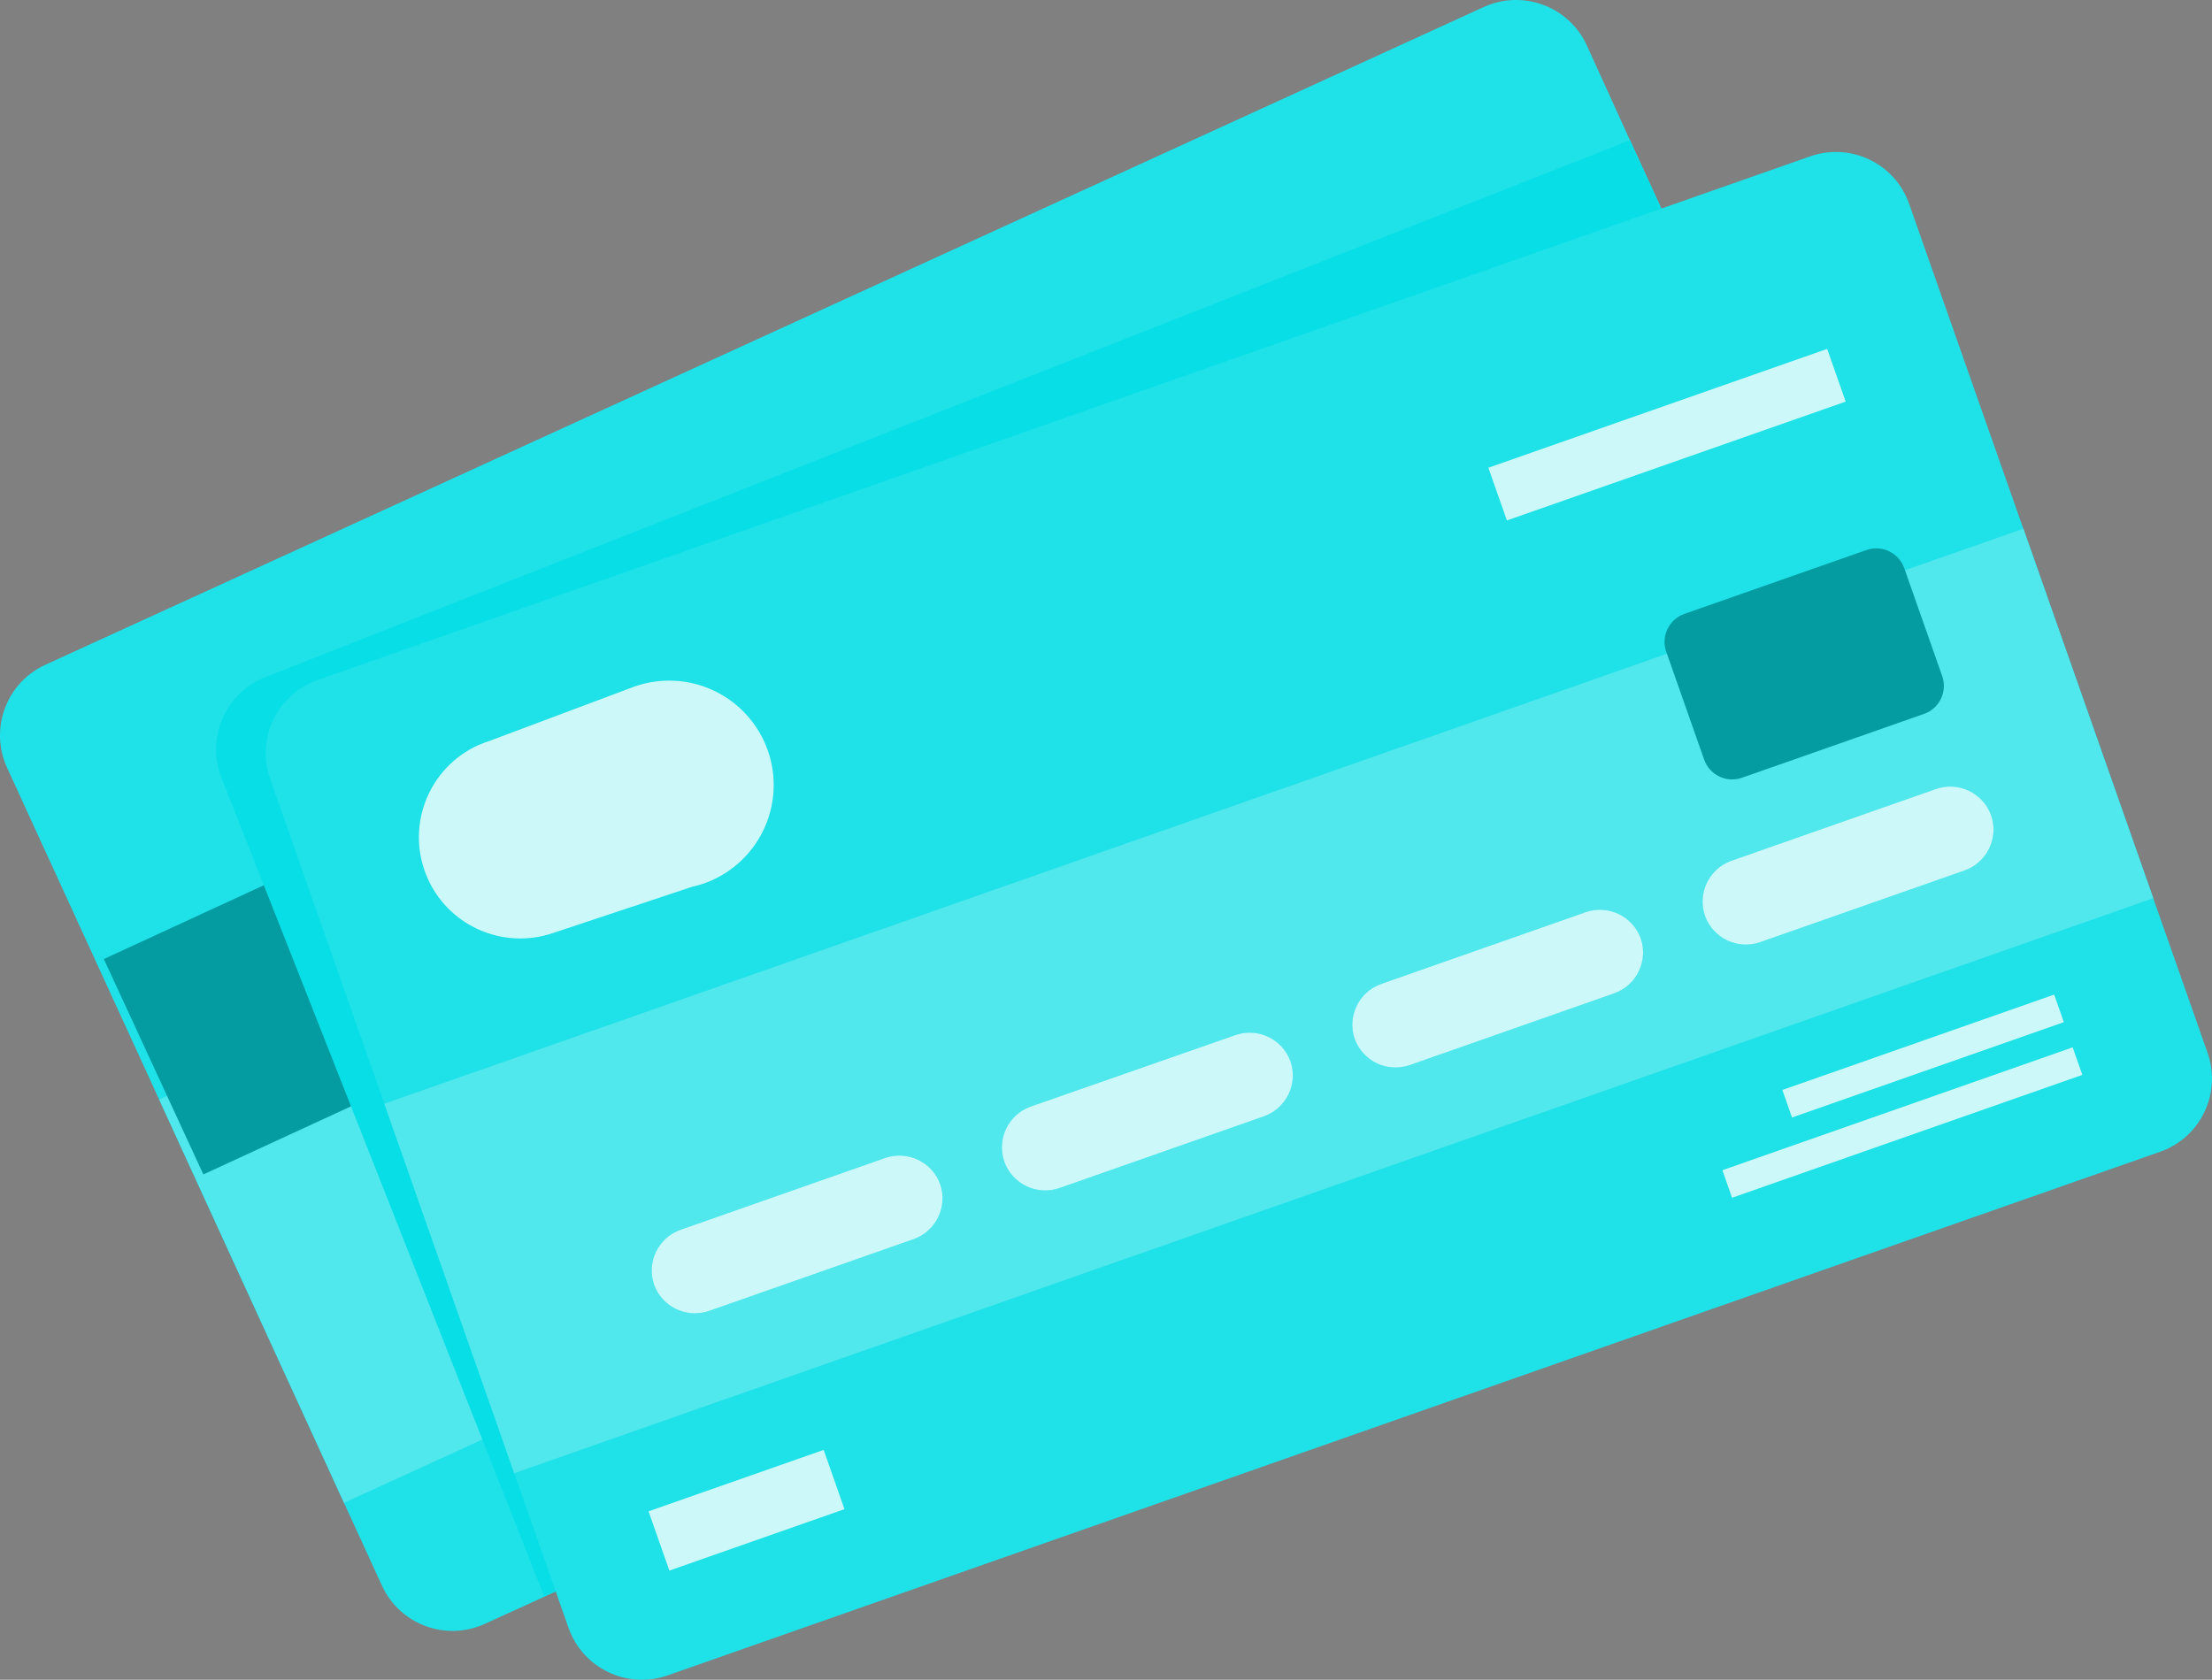 <svg width="158" height="120" viewBox="0 0 158 120" fill="none" xmlns="http://www.w3.org/2000/svg">
<rect x="0" y="0" width="158" height="120" fill="#808080" stroke="none"/>
<path d="M0.492 54.813L27.29 113.289C28.568 116.056 31.843 117.272 34.62 116.011L38.874 114.069L137.385 69.006C140.155 67.732 141.375 64.462 140.114 61.687L116.434 10.039L113.332 3.216C112.049 0.454 108.779 -0.76 106.002 0.494L3.232 47.494C0.462 48.768 -0.761 52.036 0.492 54.813Z" fill="#07DEE6"/>
<path opacity="0.1" d="M0.492 54.813L27.29 113.289C28.568 116.056 31.843 117.272 34.62 116.011L38.874 114.069L137.385 69.006C140.155 67.732 141.375 64.462 140.114 61.687L116.434 10.039L113.332 3.216C112.049 0.454 108.779 -0.76 106.002 0.494L3.232 47.494C0.462 48.768 -0.761 52.036 0.492 54.813Z" fill="white"/>
<path d="M11.37 78.544L124.191 26.935L137.395 55.75L24.574 107.359L11.37 78.544Z" fill="#07DEE6"/>
<path opacity="0.3" d="M11.37 78.544L124.191 26.935L137.395 55.75L24.574 107.359L11.37 78.544Z" fill="white"/>
<path d="M48.224 72.879L119.519 40.265L124.245 50.578L52.949 83.191L48.224 72.879Z" fill="#07DEE6"/>
<path opacity="0.8" d="M48.224 72.879L119.519 40.265L124.245 50.578L52.949 83.191L48.224 72.879Z" fill="white"/>
<path d="M7.417 68.513L120.329 16.434L127.438 31.819L14.526 83.899L7.417 68.513Z" fill="#07DEE6"/>
<path opacity="0.3" d="M7.417 68.513L120.329 16.434L127.438 31.819L14.526 83.899L7.417 68.513Z" fill="black"/>
<path d="M15.814 55.546L38.874 114.048L137.385 68.985C140.155 67.712 141.375 64.441 140.114 61.667L116.434 10.018L18.936 48.383C16.103 49.509 14.709 52.707 15.814 55.546Z" fill="#07DEE6"/>
<path d="M22.673 48.584L129.316 11.165C132.196 10.164 135.345 11.675 136.361 14.548L157.69 75.23C158.693 78.107 157.183 81.254 154.309 82.274L47.667 119.694C44.786 120.689 41.64 119.18 40.616 116.311L19.288 55.629C18.285 52.75 19.798 49.602 22.673 48.584Z" fill="#07DEE6"/>
<path opacity="0.1" d="M22.673 48.584L129.316 11.165C132.196 10.164 135.345 11.675 136.361 14.548L157.69 75.23C158.693 78.107 157.183 81.254 154.309 82.274L47.667 119.694C44.786 120.689 41.64 119.18 40.616 116.311L19.288 55.629C18.285 52.75 19.798 49.602 22.673 48.584Z" fill="white"/>
<path d="M27.452 78.848L144.526 37.77L153.804 64.167L36.73 105.245L27.452 78.848Z" fill="#07DEE6"/>
<path opacity="0.3" d="M27.452 78.848L144.526 37.77L153.804 64.167L36.73 105.245L27.452 78.848Z" fill="white"/>
<path d="M106.311 33.414L130.512 24.923L131.836 28.69L107.635 37.181L106.311 33.414Z" fill="#07DEE6"/>
<path opacity="0.8" d="M106.311 33.414L130.512 24.923L131.836 28.69L107.635 37.181L106.311 33.414Z" fill="white"/>
<path d="M127.31 77.865L146.727 71.052L147.419 73.021L128.002 79.834L127.31 77.865Z" fill="#07DEE6"/>
<path opacity="0.8" d="M127.31 77.865L146.727 71.052L147.419 73.021L128.002 79.834L127.31 77.865Z" fill="white"/>
<path d="M123.027 83.598L148.048 74.819L148.74 76.788L123.719 85.567L123.027 83.598Z" fill="#07DEE6"/>
<path opacity="0.8" d="M123.027 83.598L148.048 74.819L148.74 76.788L123.719 85.567L123.027 83.598Z" fill="white"/>
<path d="M46.323 107.967L58.833 103.578L60.321 107.812L47.811 112.202L46.323 107.967Z" fill="#07DEE6"/>
<path opacity="0.8" d="M46.323 107.967L58.833 103.578L60.321 107.812L47.811 112.202L46.323 107.967Z" fill="white"/>
<path d="M125.723 67.307L140.331 62.183C141.934 61.613 142.778 59.86 142.223 58.253C141.653 56.651 139.898 55.808 138.29 56.362L123.676 61.491C122.073 62.061 121.229 63.815 121.784 65.422C122.357 67.024 124.115 67.865 125.723 67.307Z" fill="#07DEE6"/>
<path d="M100.699 76.087L115.312 70.958C116.902 70.386 117.741 68.648 117.199 67.049C116.626 65.449 114.872 64.608 113.265 65.163L98.657 70.292C97.054 70.862 96.21 72.616 96.765 74.222C97.346 75.814 99.098 76.644 100.699 76.087Z" fill="#07DEE6"/>
<path d="M75.689 84.867L90.303 79.738C91.889 79.162 92.723 77.425 92.18 75.829C91.607 74.229 89.853 73.388 88.246 73.943L73.622 79.051C72.021 79.623 71.18 81.376 71.735 82.982C72.308 84.592 74.077 85.436 75.689 84.867Z" fill="#07DEE6"/>
<path d="M50.655 93.647L65.268 88.519C66.86 87.949 67.702 86.21 67.16 84.609C66.588 83.009 64.833 82.169 63.226 82.724L48.613 87.852C47.01 88.422 46.166 90.176 46.721 91.783C47.302 93.374 49.054 94.204 50.655 93.647Z" fill="#07DEE6"/>
<g opacity="0.8">
<path d="M125.723 67.307L140.331 62.183C141.934 61.613 142.778 59.86 142.223 58.253C141.653 56.651 139.898 55.808 138.29 56.362L123.676 61.491C122.073 62.061 121.229 63.815 121.784 65.422C122.357 67.024 124.115 67.865 125.723 67.307Z" fill="white"/>
<path d="M100.698 76.087L115.312 70.958C116.902 70.386 117.741 68.648 117.199 67.049C116.626 65.449 114.872 64.608 113.265 65.163L98.657 70.292C97.054 70.862 96.21 72.616 96.765 74.222C97.346 75.814 99.097 76.644 100.698 76.087Z" fill="white"/>
<path d="M75.689 84.867L90.303 79.739C91.889 79.162 92.723 77.425 92.18 75.829C91.607 74.229 89.853 73.389 88.246 73.944L73.622 79.052C72.021 79.624 71.18 81.377 71.735 82.982C72.308 84.592 74.077 85.436 75.689 84.867Z" fill="white"/>
<path d="M50.655 93.647L65.268 88.519C66.86 87.949 67.702 86.21 67.16 84.609C66.588 83.01 64.833 82.169 63.226 82.724L48.613 87.853C47.01 88.422 46.166 90.176 46.721 91.783C47.302 93.374 49.054 94.205 50.655 93.647Z" fill="white"/>
</g>
<path d="M119.017 46.558C118.629 45.453 119.21 44.243 120.315 43.855L133.317 39.293C134.421 38.906 135.63 39.487 136.018 40.59L138.727 48.297C139.115 49.401 138.534 50.611 137.429 50.999L124.427 55.561C123.323 55.949 122.113 55.368 121.725 54.264L119.017 46.558Z" fill="#07DEE6"/>
<path opacity="0.3" d="M119.017 46.558C118.629 45.453 119.21 44.243 120.315 43.855L133.317 39.293C134.421 38.906 135.63 39.487 136.018 40.59L138.727 48.297C139.115 49.401 138.534 50.611 137.429 50.999L124.427 55.561C123.323 55.949 122.113 55.368 121.725 54.264L119.017 46.558Z" fill="black"/>
<path d="M54.847 53.62C54.192 51.75 52.82 50.217 51.033 49.358C49.246 48.5 47.191 48.387 45.32 49.044L34.816 52.984L34.681 53.021L34.371 53.15L34.18 53.222C30.657 54.812 29.006 58.887 30.431 62.477C31.856 66.068 35.854 67.905 39.51 66.651L49.455 63.345C49.742 63.281 50.025 63.202 50.303 63.108C50.509 63.036 50.711 62.953 50.908 62.86C54.411 61.257 56.117 57.254 54.847 53.62Z" fill="#07DEE6"/>
<path opacity="0.8" d="M54.847 53.62C54.192 51.75 52.82 50.217 51.033 49.358C49.246 48.5 47.191 48.387 45.32 49.044L34.816 52.984L34.681 53.021L34.371 53.15L34.18 53.222C30.657 54.812 29.006 58.887 30.431 62.477C31.856 66.068 35.854 67.905 39.51 66.651L49.455 63.345C49.742 63.281 50.025 63.202 50.303 63.108C50.509 63.036 50.711 62.953 50.908 62.86C54.411 61.257 56.117 57.254 54.847 53.62Z" fill="white"/>
</svg>
